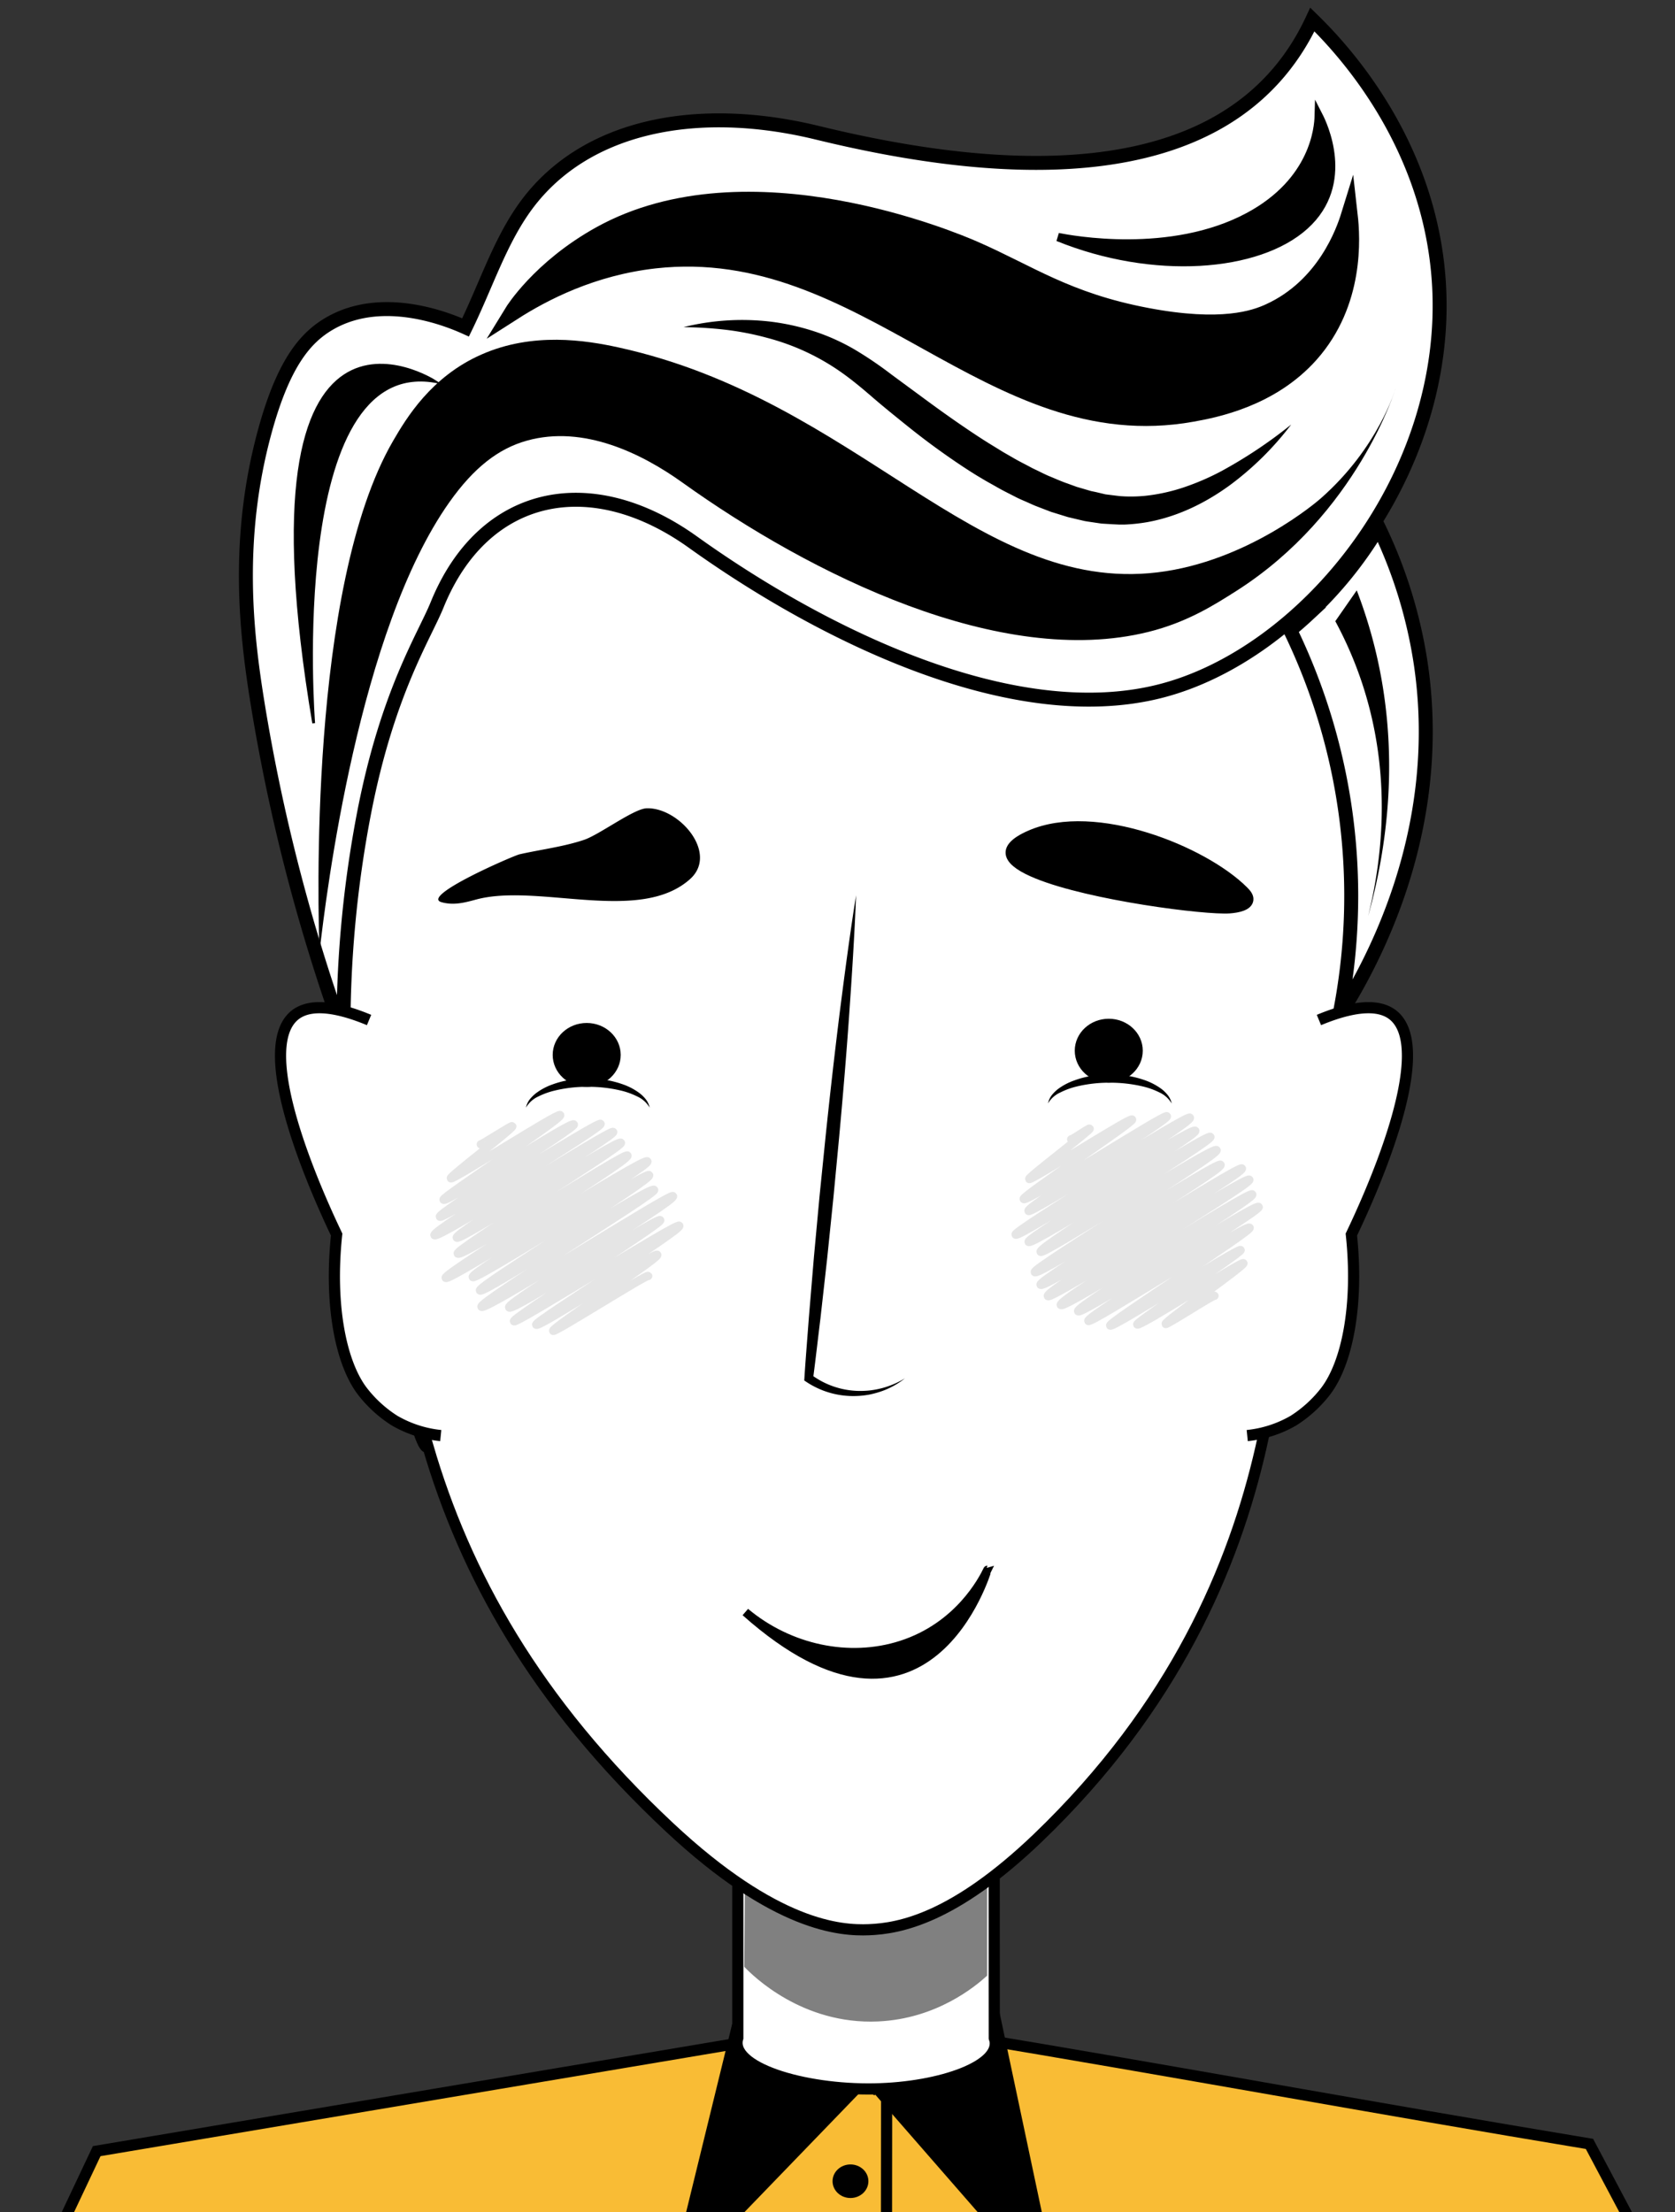 <svg id="Layer_2" data-name="Layer 2" xmlns="http://www.w3.org/2000/svg" xmlns:xlink="http://www.w3.org/1999/xlink" viewBox="0 0 600 792"><rect x="0" y="0" width="600" height="792" fill="#333333" stroke="none"/><defs><style>.cls-1,.cls-15,.cls-7{fill:none;}.cls-2{clip-path:url(#clip-path);}.cls-3{fill:#f2f2f2;}.cls-10,.cls-12,.cls-13,.cls-3,.cls-4,.cls-5,.cls-6,.cls-7,.cls-9{stroke:#000;}.cls-10,.cls-12,.cls-13,.cls-3,.cls-4,.cls-5,.cls-6,.cls-7,.cls-8,.cls-9{stroke-miterlimit:10;}.cls-3,.cls-4,.cls-5,.cls-6,.cls-7{stroke-width:4px;}.cls-4{fill:#f9bc35;}.cls-10,.cls-6{fill:#fff;}.cls-8{fill:gray;stroke:gray;}.cls-15,.cls-9{stroke-width:3px;}.cls-10{stroke-width:5px;}.cls-10,.cls-11,.cls-13{fill-rule:evenodd;}.cls-12{stroke-width:6px;}.cls-14{opacity:0.17;}.cls-15{stroke:#636363;stroke-linecap:round;stroke-linejoin:round;}</style><clipPath id="clip-path"><rect class="cls-1" x="-5.67" width="605.67" height="792"/></clipPath></defs><g class="cls-2"><path class="cls-3" d="M395.52,807.6l-83.19-35.66v-33.5l23,9.17.83.33.3.12.4.16,2.51,2.55Z"/><path class="cls-4" d="M638.73,898.35H313.06v.14H-26L34.64,770.21l246.81-41.5-3.7,2.83,20.48,6.9,15.06,9.48L347,731.4l-3.33-2.56c77.93,12.93,147.76,25.85,225.69,38.78Z"/><path class="cls-5" d="M312.33,743.77l-.67.29-.86.37-1.54.66L242.4,814.28l25.13-102.67,4.37-4.44L309.26,741l1.54,1.39Z"/><path class="cls-5" d="M377,819.71,311.66,744.8l-.86-.37-1.5-.64,0,0,1.54-1.38.86-.78,36.25-32.83,1.59-1.43.2-.18.43.42,3.93,4Q365.54,765.66,377,819.71Z"/><path class="cls-6" d="M356.16,729.68c3.47,9.75-19,17.79-42.87,18.24-25.61.49-52.29-7.72-49-18.24V647.24h91.82Z"/><path class="cls-7" d="M317.59,750.18q-.06,70.56-.14,141.11"/><ellipse cx="304.65" cy="780.98" rx="6.42" ry="6.01"/><path class="cls-8" d="M267.4,665.71,267.1,704c2.83,2.92,20.43,20.49,47.41,19.27,20.79-.93,34.55-12.46,38.6-16.12l0-59.46c-1,2.24-17.64,39.57-48,39.6C284.54,687.33,270.76,670.14,267.4,665.71Z"/><path class="cls-6" d="M451.68,518.31C442,560.72,420.82,611,371.73,658.09c-30,28.72-49.35,32.4-60.48,32.84-10.23.41-33.44-1.15-71.41-36.65-48.26-45.14-73.33-91.06-86.58-136.49-4.63,9.33-41.42-171.44-33.76-162.8q-1.05-67.41,4-134.75c3.74-50.19,59.46-64.91,100.4-91.15,18.83-12.07,37.86-25,60.3-30.11,47.19-10.84,95.62,15.52,128,48.07,56.79,57.12,83.39,137.23,70.67,212.78.11-.12.21-.17.29-.15Q486.47,360.49,451.68,518.31Z"/><ellipse class="cls-9" cx="210.16" cy="377.71" rx="10.68" ry="9.94"/><path d="M188.41,396.57a7.23,7.23,0,0,1,1.34-2.93,13.35,13.35,0,0,1,2.34-2.29,22.06,22.06,0,0,1,5.75-3.05,34.25,34.25,0,0,1,6.27-1.64,46.47,46.47,0,0,1,6.45-.51,36.79,36.79,0,0,1,12.71,2.15,22.06,22.06,0,0,1,5.75,3.05,13,13,0,0,1,2.34,2.29,7.25,7.25,0,0,1,1.35,2.93,10,10,0,0,0-4.48-4,27.36,27.36,0,0,0-5.66-2.06,50,50,0,0,0-12-1.38,48.53,48.53,0,0,0-12,1.38,26.76,26.76,0,0,0-5.66,2.05A9.91,9.91,0,0,0,188.41,396.57Z"/><ellipse class="cls-9" cx="397.17" cy="376.2" rx="10.68" ry="9.94"/><path d="M375.41,395.05a7.32,7.32,0,0,1,1.34-2.92,13.06,13.06,0,0,1,2.35-2.29,21.91,21.91,0,0,1,5.75-3,33.83,33.83,0,0,1,6.27-1.64,44.73,44.73,0,0,1,6.44-.51,37,37,0,0,1,12.71,2.14,22.74,22.74,0,0,1,5.76,3.05,12.69,12.69,0,0,1,2.33,2.3,7.27,7.27,0,0,1,1.35,2.92,10,10,0,0,0-4.48-4,27.45,27.45,0,0,0-5.65-2.05,50.63,50.63,0,0,0-12-1.39,49.06,49.06,0,0,0-12,1.38,26.91,26.91,0,0,0-5.65,2.06A9.92,9.92,0,0,0,375.41,395.05Z"/><path class="cls-9" d="M267,577.2c15.72,13.15,37.14,17.75,55.82,11.74,20.66-6.64,29.24-23.45,30.89-26.87C353.66,562.07,332.26,635.21,267,577.2Z"/><path d="M233.27,289.46c11.26,1.09,23.74,16.49,13.92,25.29-18.08,16.22-54.65,1.3-76.76,7.36-4.32,1.18-8.08,2.09-12.27.92-7.76-2.17,25.88-16.68,27.91-17.14,7.63-1.73,15.75-2.7,23.13-5.18,5.51-1.85,17.82-11.15,22.41-11.3A13.21,13.21,0,0,1,233.27,289.46Z"/><path class="cls-9" d="M371.55,313.17c19.12,7.75,60.25,13,68.93,12.37,3-.22,6.76-1,7-3.38.15-1.25-.84-2.39-1.83-3.38-14.35-14.35-53.41-30.2-76.69-20C357.17,303.91,361,308.91,371.55,313.17Z"/><path class="cls-10" d="M470.1,7c10.2,9.93,42,43.39,45.31,94,4.54,69.7-48,133.64-100.35,146.6-52.84,13.09-120.58-20.38-166.85-53.5-36.84-26.37-75.21-18-91.64,22.47-4.58,11.28-17.81,31.44-26.15,74.5a407.22,407.22,0,0,0-7.37,79.53A664.61,664.61,0,0,1,92.12,250.89c-3.78-23.63-7.85-57.57,2.7-96.3,6.76-24.8,14.72-33.86,23.37-38.83,19.18-11,42.76-1.15,48.58,1.47,7.55-15.51,12.46-31.24,21.95-44,21.15-28.37,61.09-36.14,104-25.71C350,61.48,439.34,73.11,470.1,7Z"/><path class="cls-11" d="M140.82,157.84c4.71-8.09,13.62-23,31.65-30.91,18.39-8.12,37.32-5.11,49.1-2.53,85.67,18.79,128.12,88.31,193,80.54,32.26-3.86,57.2-25.31,58.54-26.49,20.79-18.28,26.73-39.27,26.76-39.26S486.16,184,443,211.5c-7.95,5.06-17.72,11.31-31.71,14.77-52.84,13.09-120.58-20.37-166.85-53.5-14.44-10.34-35.33-20.69-55.7-15-10.23,2.85-19,9.68-27.74,22-32.53,45.9-44.15,140.17-46.55,161.11C114,327.67,110.28,210.38,140.82,157.84Z"/><path class="cls-10" d="M493.83,188.8A170.38,170.38,0,0,1,509,238.12c8.75,60.28-18.19,108.08-29.22,125.44a218,218,0,0,0-17.62-137.94c1.78-1.47,4-3.37,6.46-5.66A142,142,0,0,0,493.83,188.8Z"/><path class="cls-11" d="M486,211.38a173.16,173.16,0,0,1,6.22,19.54c9.84,38.72,4.4,73.52-2.15,97.14,4.56-18.39,9.23-49.88-2.45-84.33a138.48,138.48,0,0,0-9.3-21.31Z"/><path class="cls-12" d="M183.7,111.73S193.3,96.05,215.05,84c53-29.33,127.43,2.48,133.72,5.21,19.71,8.56,33.25,18.55,62,24,26.92,5.12,38.72.87,43.94-1.52,20-9.13,26.9-28.93,28.64-34.55.89,7.86,2.41,31.26-14,49.7-14.12,15.87-34.1,19.72-42.32,21.19-72.42,13-116.63-63.34-192.46-54.92C212.12,95.64,194.69,104.7,183.7,111.73Z"/><path d="M306.65,320.57c-.56,14.49-1.5,28.95-2.51,43.39s-2.24,28.88-3.56,43.29l-2.05,21.62-2.22,21.6-2.42,21.59c-.89,7.18-1.69,14.38-2.64,21.56l-.65-1.42A29.41,29.41,0,0,0,306.94,498a33.29,33.29,0,0,0,4.46-.14,31.53,31.53,0,0,0,4.42-.81,30.63,30.63,0,0,0,8.36-3.56,28.83,28.83,0,0,1-8.05,4.52,34.68,34.68,0,0,1-4.51,1.28,30.63,30.63,0,0,1-4.68.54,30.32,30.32,0,0,1-18.14-5.08l-.71-.47.06-.95c.46-7.22,1.07-14.44,1.6-21.66L291.56,450l2-21.62,2.19-21.61q2.25-21.6,4.91-43.16C302.49,349.26,304.37,334.89,306.65,320.57Z"/><path class="cls-9" d="M379,84.89c4.62.92,40.42,7.64,68.28-7.31,23.64-12.68,25-32.06,25.11-36,1.36,2.66,11.75,24-5,39.16S413.15,98.75,379,84.89Z"/><path d="M244.81,117.14a87.31,87.31,0,0,1,31-2,82.41,82.41,0,0,1,15.56,3.4,75.36,75.36,0,0,1,14.74,6.59A133.75,133.75,0,0,1,319.2,134l12.22,9c4.08,3,8.15,5.93,12.27,8.76s8.26,5.61,12.5,8.16l3.16,1.95,3.2,1.84c2.12,1.27,4.32,2.34,6.48,3.5,1.07.6,2.18,1.07,3.28,1.62s2.18,1.08,3.29,1.56c2.24.9,4.45,1.94,6.71,2.7l3.38,1.23,3.42,1,1.71.5,1.72.36L396,177l3.46.43,1.73.21,1.73.1a54,54,0,0,0,7-.18,65.23,65.23,0,0,0,13.94-3,90.09,90.09,0,0,0,13.5-5.79A166.7,166.7,0,0,0,462.52,152a108.77,108.77,0,0,1-22.09,21.81c-8.49,6.17-18.33,11.09-29.24,13.1a63.35,63.35,0,0,1-8.28.91l-2.1,0-2.07-.1-4.17-.25-4.08-.6c-.68-.1-1.36-.2-2-.32l-2-.47-4-.95-3.87-1.2-1.94-.6c-.64-.21-1.26-.48-1.89-.71L371,181.16c-1.25-.5-2.44-1.08-3.67-1.61s-2.46-1.05-3.63-1.67c-2.35-1.21-4.75-2.37-7-3.7l-3.45-1.93-3.36-2c-4.47-2.76-8.79-5.7-13-8.71s-8.35-6.18-12.36-9.41-8-6.44-11.89-9.8-7.6-6.46-11.56-9.22a82.37,82.37,0,0,0-26.35-12.16A103.32,103.32,0,0,0,260,118.08,141.64,141.64,0,0,0,244.81,117.14Z"/><path class="cls-13" d="M112.36,258.94s-10.2-131.4,43.38-122.4C155.74,136.54,84,90.38,112.36,258.94Z"/><g class="cls-14"><path class="cls-15" d="M383.73,407.92c.19.34,6.4-4.11,6.58-3.8.31.54-22,17.42-21.61,18,.45.79,36.26-22.21,36.81-21.25s-39.38,27.41-38.79,28.42c.82,1.43,50.62-30.7,51.26-29.6.74,1.28-50.43,32.36-49.55,33.88.71,1.23,57.05-34.65,57.79-33.37,1.07,1.86-63.18,40.49-62.4,41.84.88,1.53,63.31-38.93,64.34-37.15.91,1.58-60.53,38.3-59.69,39.76,1,1.65,64.24-39,65.09-37.58s-61.81,39.34-60.78,41.13c.79,1.37,62-38.09,63-36.38S369.85,454,370.68,455.47c1.06,1.83,65.66-39.9,66.53-38.41,1.08,1.88-65.47,41.16-64.45,42.93,1.11,1.92,71.28-43,72.09-41.62,1.06,1.84-70.72,43.55-69.49,45.69,1,1.7,71.21-43.28,72.15-41.66S378.78,465.19,380,467.24c1.08,1.88,67.69-41.08,68.56-39.58,1,1.72-63.42,40-62.35,41.82.95,1.65,63.72-38.94,64.65-37.32.79,1.36-61.88,39.22-61,40.79.71,1.23,56.87-34.89,57.76-33.35.7,1.22-50.61,33.87-49.93,35s46.11-28,46.7-27c.46.79-37.46,25.78-37,26.61.62,1.07,37.5-22.72,38-21.91s-28.3,20.9-27.82,21.74c.26.46,17.2-10.54,17.46-10.08"/></g><g class="cls-14"><path class="cls-15" d="M172.25,409.72c.16.28,11.05-6.84,11.25-6.49.42.73-22.41,18-22,18.65.5.86,38.56-23.64,39.15-22.61.75,1.3-42.3,29.33-41.75,30.28.78,1.36,45.8-28.38,46.64-26.92.67,1.15-48.71,31.71-47.95,33s56.88-34.34,57.53-33.22c.78,1.35-60.48,38.1-59.48,39.83s63.24-38.15,64-36.92-56.91,36.24-56,37.8,57.85-35.53,58.77-33.93c.79,1.37-59.3,38.14-58.43,39.64,1.1,1.91,60-36.43,60.77-35.08,1.06,1.84-66,42.17-65.08,43.79s71.2-43.48,72.22-41.7-63.54,39.64-62.52,41.4c.84,1.46,62.27-37.95,63.14-36.46,1,1.81-61.49,39.67-60.57,41.27s61.28-37.88,62.36-36c.78,1.34-62.79,40.16-61.82,41.83,1.06,1.85,67.82-40.9,68.58-39.59,1,1.81-59.71,38-58.66,39.83s53.29-32.61,54.09-31.22c.68,1.17-53,35-52.36,36.16s58.45-35.44,59.19-34.17c.88,1.53-51.87,34.3-51.23,35.41.74,1.28,42.67-26.19,43.34-25s-37.88,26.13-37.26,27.21c.4.7,33.62-20.35,34-19.65"/></g><path class="cls-6" d="M472.45,365.21c15.53-6.45,22.54-4.57,26-2.18,17.2,12-9.45,68.65-14.38,79,2.69,25.43-1.57,46.1-9.23,56.12a45,45,0,0,1-11.49,10.48A41.28,41.28,0,0,1,446.77,514"/><path class="cls-6" d="M132.2,365.21c-15.54-6.45-22.54-4.57-26-2.18-17.19,12,9.46,68.65,14.39,79-2.69,25.43,1.57,46.1,9.23,56.12a45,45,0,0,0,11.49,10.48A41.23,41.23,0,0,0,157.88,514"/></g></svg>